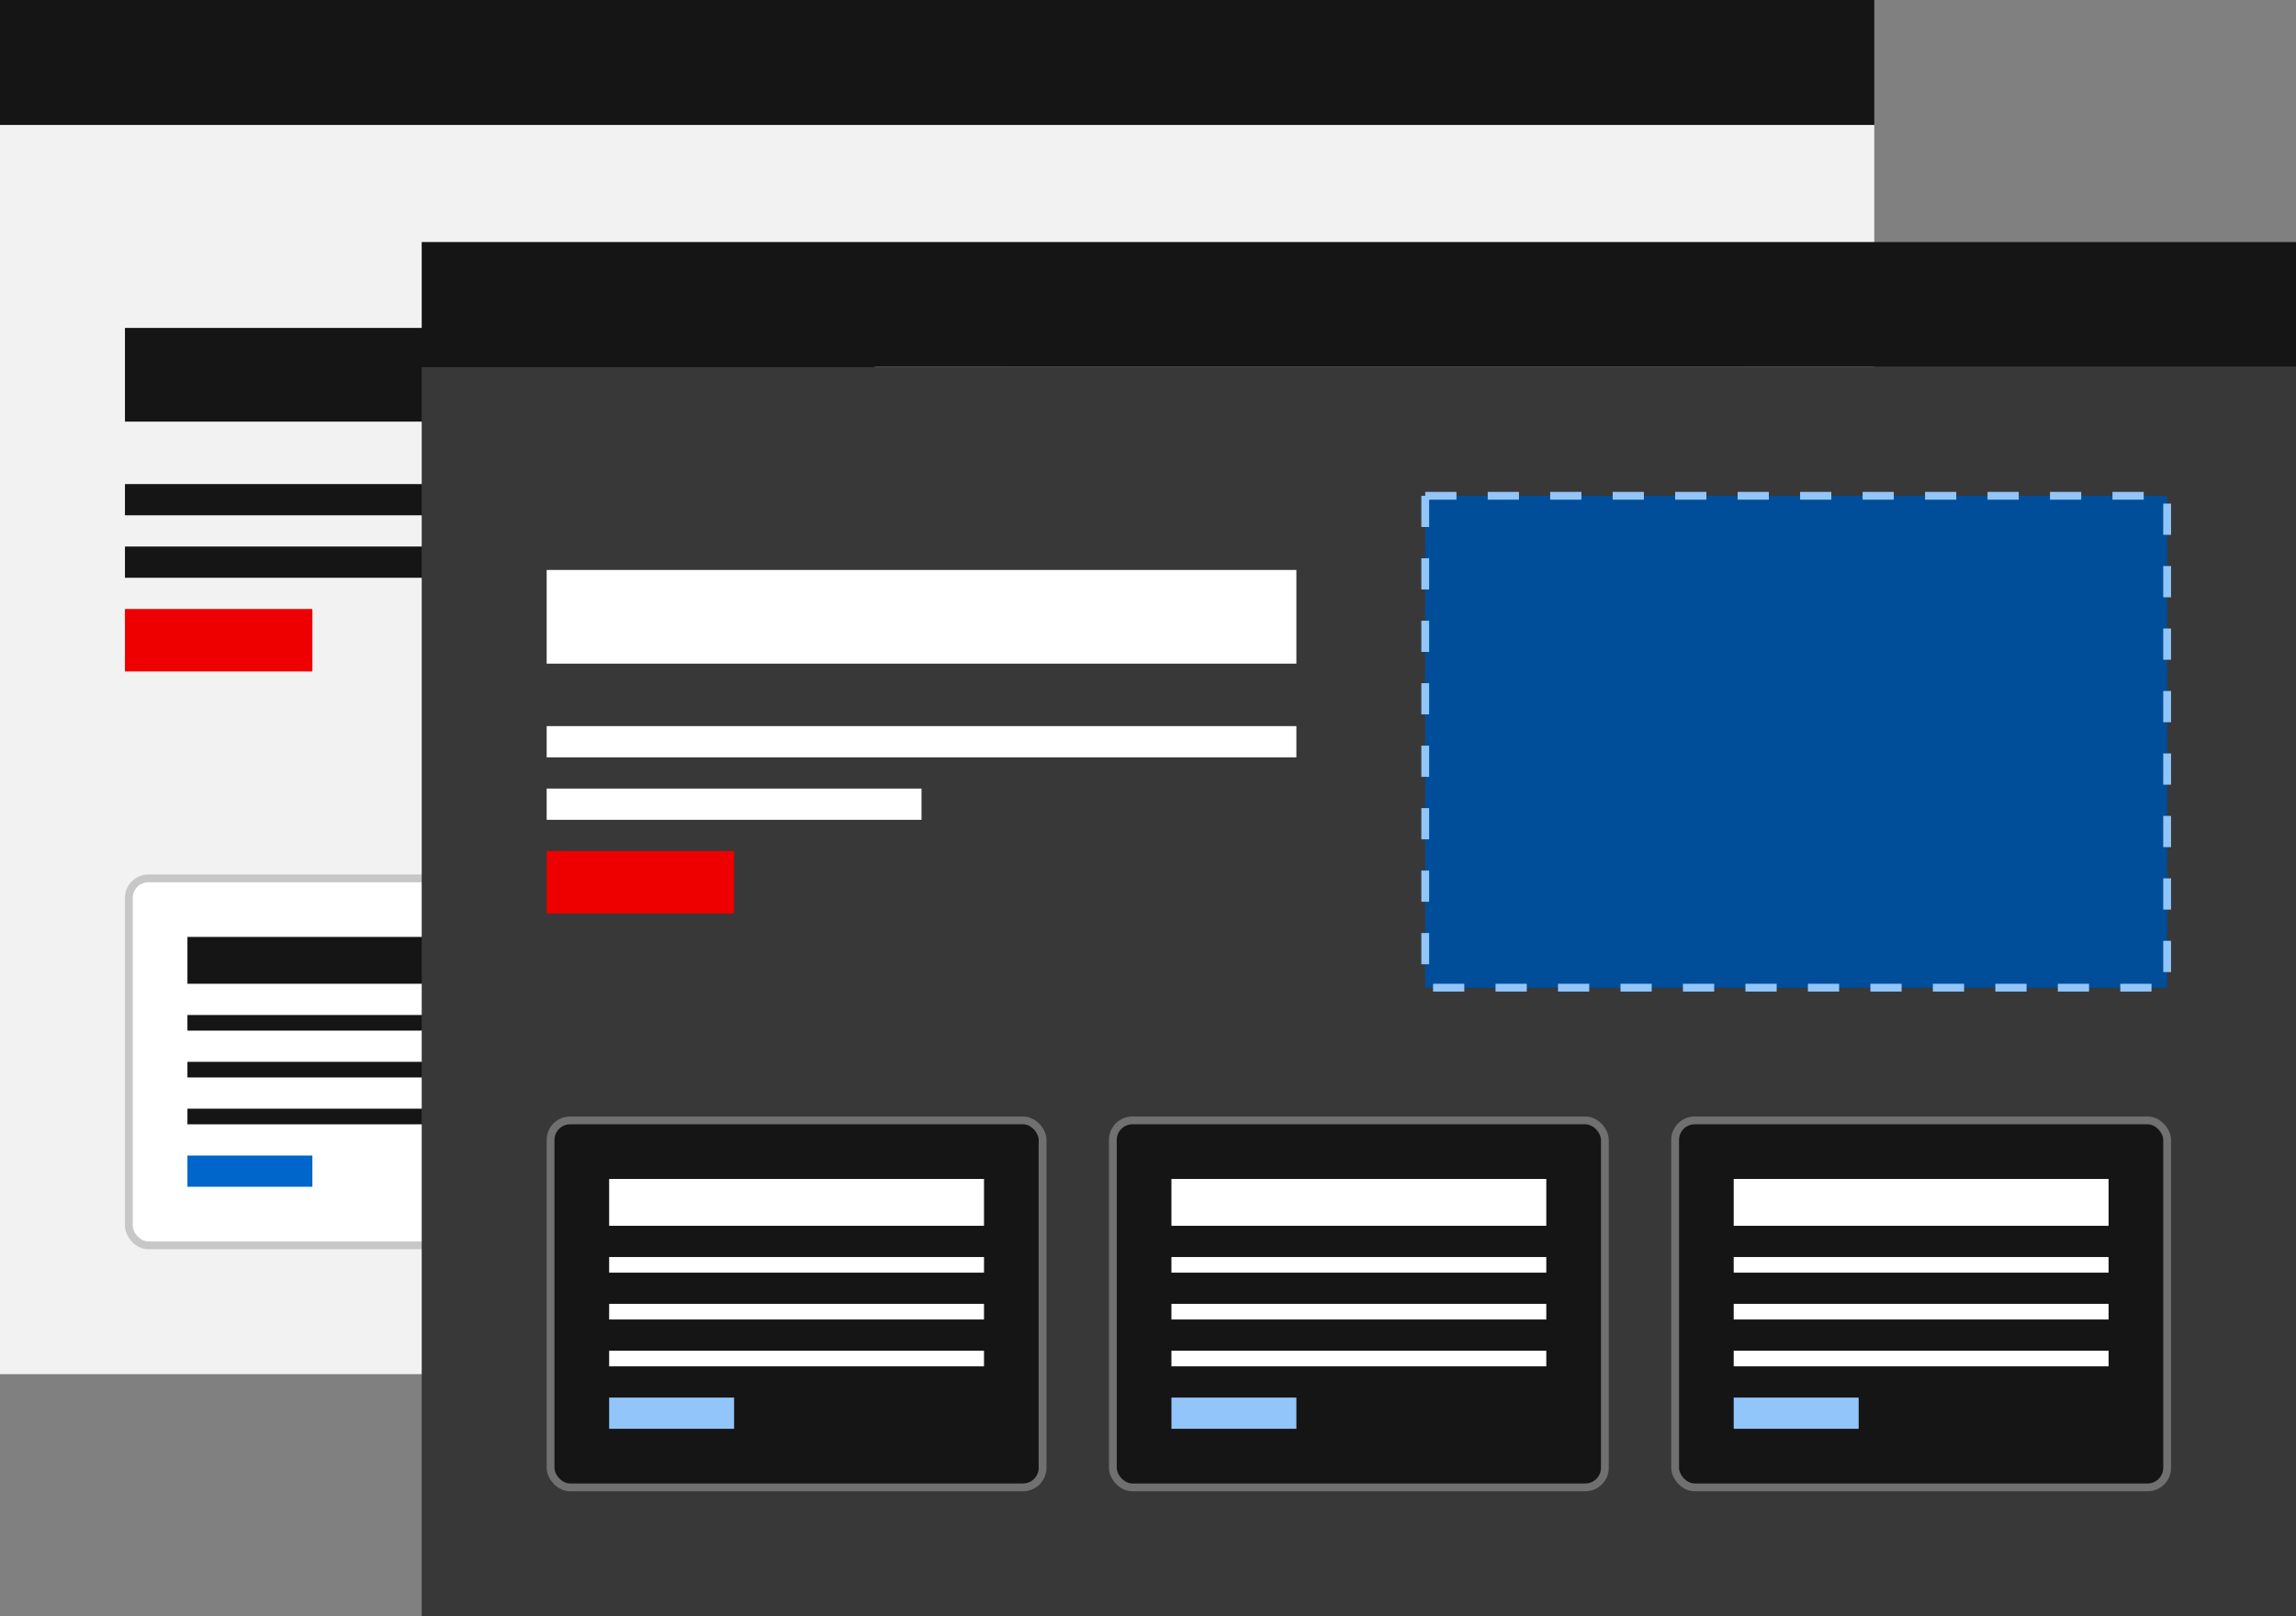 <svg viewBox="0 0 294 207" fill="none" xmlns="http://www.w3.org/2000/svg">
<rect x="0" y="0" width="294" height="207" fill="#808080" stroke="none"/>
<path d="M0 16H240V176H0V16Z" fill="#F2F2F2"/>
<rect x="16.5" y="112.5" width="63" height="47" rx="2.5" fill="white" stroke="#C7C7C7"/>
<rect x="24" y="148" width="16" height="4" fill="#0066CC"/>
<rect x="24" y="142" width="48" height="2" fill="#151515"/>
<rect x="24" y="136" width="48" height="2" fill="#151515"/>
<rect x="24" y="130" width="48" height="2" fill="#151515"/>
<rect x="24" y="120" width="48" height="6" fill="#151515"/>
<rect x="88.5" y="112.5" width="63" height="47" fill="white" stroke="#C7C7C7"/>
<rect x="96" y="148" width="16" height="4" fill="#0066CC"/>
<rect x="96" y="142" width="48" height="2" fill="#151515"/>
<rect x="96" y="136" width="48" height="2" fill="#151515"/>
<rect x="96" y="130" width="48" height="2" fill="#151515"/>
<rect x="96" y="120" width="48" height="6" fill="#151515"/>
<rect x="160.5" y="112.5" width="63" height="47" fill="white" stroke="#C7C7C7"/>
<rect x="168" y="148" width="16" height="4" fill="#0066CC"/>
<rect x="168" y="142" width="48" height="2" fill="#151515"/>
<rect x="168" y="136" width="48" height="2" fill="#151515"/>
<rect x="168" y="130" width="48" height="2" fill="#151515"/>
<rect x="168" y="120" width="48" height="6" fill="#151515"/>
<rect x="16" y="78" width="24" height="8" fill="#EE0000"/>
<rect x="16" y="70" width="48" height="4" fill="#151515"/>
<rect x="16" y="62" width="96" height="4" fill="#151515"/>
<rect x="16" y="42" width="96" height="12" fill="#151515"/>
<rect x="128.5" y="32.5" width="95" height="63" fill="#E0F0FF" stroke="#0066CC" stroke-dasharray="4 4"/>
<rect width="240" height="16" fill="#151515"/>
<path d="M54 47H294V207H54V47Z" fill="#383838"/>
<rect x="70.5" y="143.5" width="63" height="47" rx="2.5" fill="#151515" stroke="#707070"/>
<rect x="78" y="179" width="16" height="4" fill="#92C5F9"/>
<rect x="78" y="173" width="48" height="2" fill="white"/>
<rect x="78" y="167" width="48" height="2" fill="white"/>
<rect x="78" y="161" width="48" height="2" fill="white"/>
<rect x="78" y="151" width="48" height="6" fill="white"/>
<rect x="142.5" y="143.5" width="63" height="47" rx="2.5" fill="#151515" stroke="#707070"/>
<rect x="150" y="179" width="16" height="4" fill="#92C5F9"/>
<rect x="150" y="173" width="48" height="2" fill="white"/>
<rect x="150" y="167" width="48" height="2" fill="white"/>
<rect x="150" y="161" width="48" height="2" fill="white"/>
<rect x="150" y="151" width="48" height="6" fill="white"/>
<rect x="214.5" y="143.5" width="63" height="47" rx="2.5" fill="#151515" stroke="#707070"/>
<rect x="222" y="179" width="16" height="4" fill="#92C5F9"/>
<rect x="222" y="173" width="48" height="2" fill="white"/>
<rect x="222" y="167" width="48" height="2" fill="white"/>
<rect x="222" y="161" width="48" height="2" fill="white"/>
<rect x="222" y="151" width="48" height="6" fill="white"/>
<rect x="70" y="109" width="24" height="8" fill="#EE0000"/>
<rect x="70" y="101" width="48" height="4" fill="white"/>
<rect x="70" y="93" width="96" height="4" fill="white"/>
<rect x="70" y="73" width="96" height="12" fill="white"/>
<rect x="182.5" y="63.5" width="95" height="63" fill="#004D99" stroke="#92C5F9" stroke-dasharray="4 4"/>
<rect x="54" y="31" width="240" height="16" fill="#151515"/>
</svg>
